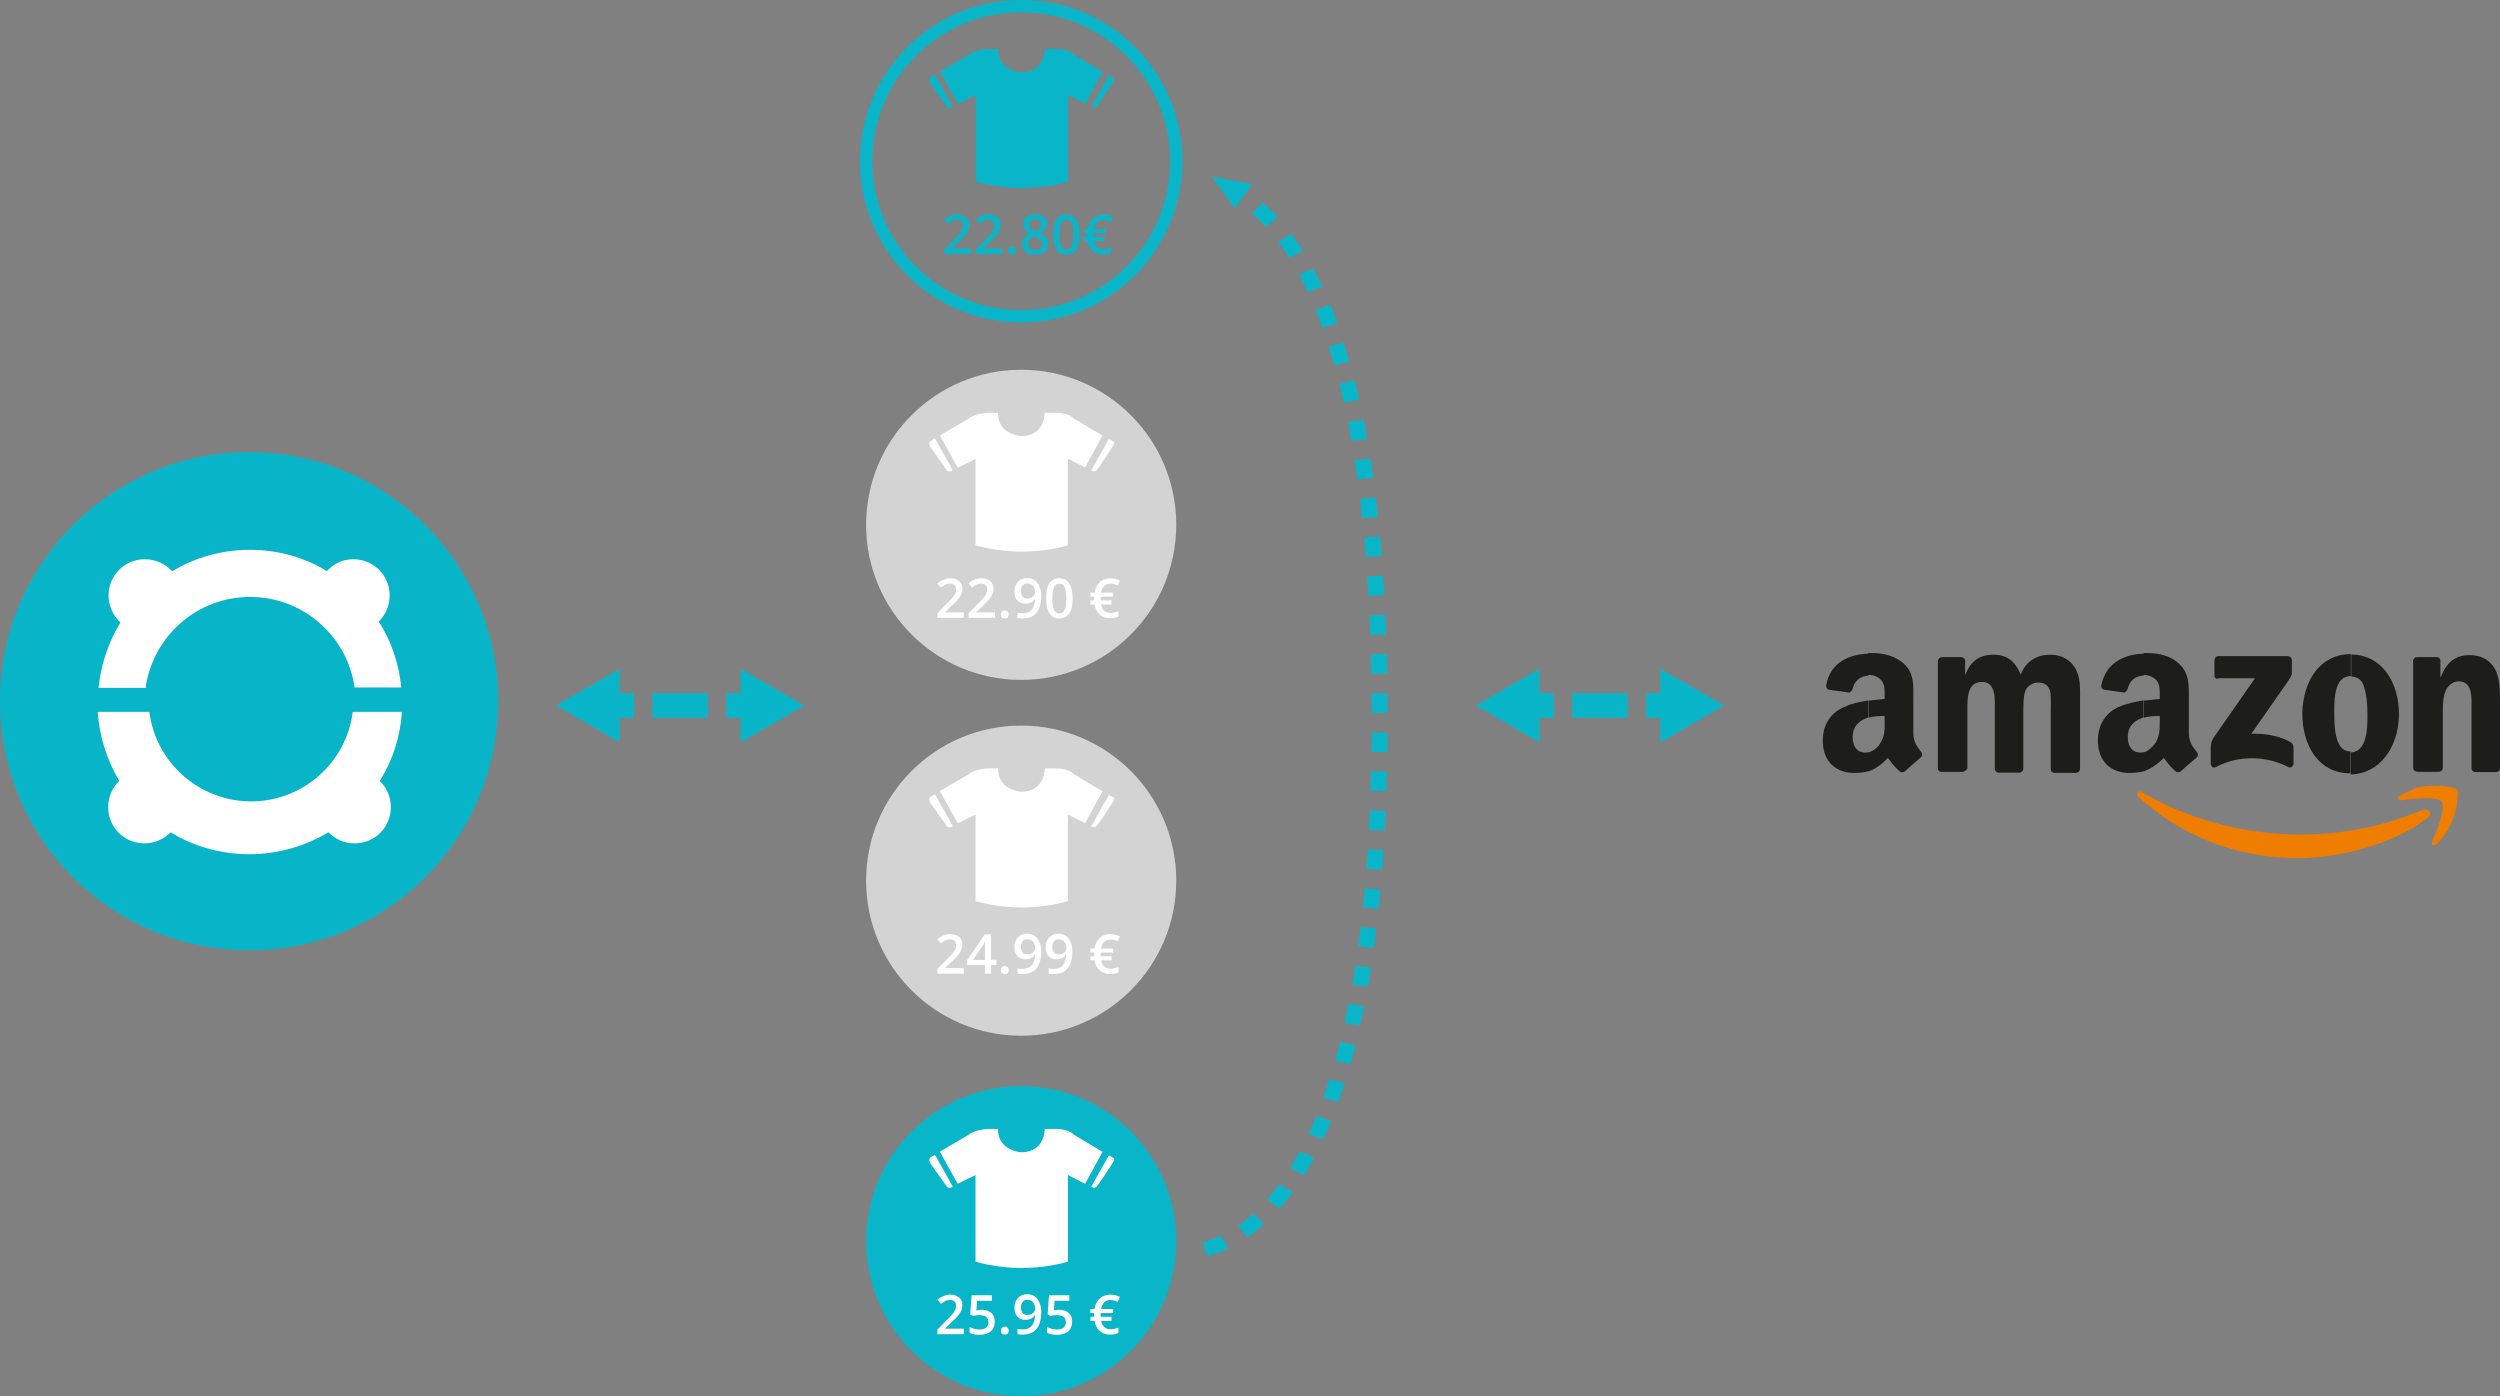 <?xml version="1.0" encoding="utf-8"?>
<!-- Generator: Adobe Illustrator 17.1.0, SVG Export Plug-In . SVG Version: 6.00 Build 0)  -->
<!DOCTYPE svg PUBLIC "-//W3C//DTD SVG 1.1//EN" "http://www.w3.org/Graphics/SVG/1.1/DTD/svg11.dtd">
<svg version="1.1" id="Ebene_1" xmlns="http://www.w3.org/2000/svg" xmlns:xlink="http://www.w3.org/1999/xlink" x="0px" y="0px"
	 viewBox="0 0 1220.4 681.5" enable-background="new 0 0 1220.4 681.5" xml:space="preserve">
<rect x="0" y="0" width="1220.4" height="681.5" fill="#808080" stroke="none"/>
<g id="Ebene_2">
	<circle fill="#08B5C8" cx="121.6" cy="342.3" r="121.6"/>
	<path fill="#FFFFFF" d="M71.1,335.6c3.6-25,25-44.2,51-44.2s47.5,19.3,51,44.2h22.8c-1.2-11.8-4.9-22.7-11-32.2
		c3.3-3.3,5.3-7.7,5.3-12.7c0-9.9-7.9-17.7-17.7-17.7c-5.1,0-9.7,2.1-12.9,5.8c-10.8-6.6-23.6-10.4-37.5-10.4
		c-14,0-27,3.8-38.1,10.5c-3.3-3.6-7.9-5.9-13.3-5.9c-9.9,0-17.7,7.9-17.7,17.7c0,5.3,2.3,9.9,5.8,13.2c-5.8,9.4-9.5,20.2-10.7,31.9
		h23.4L71.1,335.6L71.1,335.6z"/>
	<path fill="#FFFFFF" d="M196.2,347.5h-24c-3.1,24.7-24.2,43.7-49.6,43.7S76,372.2,72.9,347.5H47.7c0.8,12.3,4.6,23.6,10.5,33.7
		c-3.3,3.3-5.4,7.7-5.4,12.8c0,9.9,7.9,17.7,17.7,17.7c5.1,0,9.5-2.1,12.8-5.4c11.2,6.9,24.5,10.7,38.5,10.7s27.3-4,38.5-10.7
		c3.3,3.3,7.7,5.4,12.8,5.4c9.9,0,17.7-7.9,17.7-17.7c0-5.1-2.1-9.5-5.4-12.8C191.6,371.3,195.4,359.9,196.2,347.5z"/>
</g>
<circle fill="#D3D3D3" cx="498.5" cy="256.2" r="75.7"/>
<g>
	<path fill="#FFFFFF" d="M524.2,204.3c0,0-2.3-2.8-8.7-2.8h-5.5c0,0,0.2,11.4-11.5,11.4c0,0-11.5-0.7-11.3-11.4h-5.5
		c0,0-6.5,0.6-8.8,2.8l-14.1,8.3l8.7,15.7l8.7-4.3v42.2c0,0,10.1,3.1,22.4,3.1c0,0,12.3,0.1,22.7-3.1v-42.3l8.4,4.3l8.5-15.6
		L524.2,204.3z"/>
	<path fill="#FFFFFF" d="M454,215.4c0,0-0.8,0.9,0.1,2.7l8.2,11.6c0,0,1.3,1.2,2.8-0.2l-8.7-15.5L454,215.4z"/>
	<path fill="#FFFFFF" d="M543.4,215.5l-2.1-1.2l-8.6,15.3c0,0,1.4,1.2,2.7-0.1c0.7-0.8,5.9-8.4,8.1-12.1
		C544.5,215.7,543.4,215.5,543.4,215.5z"/>
</g>
<rect x="450.5" y="281.3" fill="none" width="102.7" height="32.5"/>
<g enable-background="new    ">
	<path fill="#FFFFFF" d="M470.5,301.6h-12.9v-2.3l4.9-4.9c1.5-1.5,2.4-2.5,2.9-3.2c0.5-0.6,0.8-1.2,1-1.8c0.2-0.5,0.3-1.1,0.3-1.8
		c0-0.9-0.3-1.5-0.8-2c-0.5-0.5-1.2-0.7-2.1-0.7c-0.7,0-1.4,0.1-2.1,0.4c-0.7,0.3-1.5,0.8-2.4,1.5l-1.7-2c1.1-0.9,2.1-1.5,3.1-1.9
		c1-0.4,2.1-0.6,3.2-0.6c1.8,0,3.2,0.5,4.3,1.4c1.1,0.9,1.6,2.2,1.6,3.7c0,0.9-0.2,1.7-0.5,2.5c-0.3,0.8-0.8,1.6-1.4,2.4
		c-0.6,0.8-1.7,1.9-3.2,3.3l-3.3,3.2v0.1h9.1V301.6z"/>
	<path fill="#FFFFFF" d="M485.7,301.6h-12.9v-2.3l4.9-4.9c1.5-1.5,2.4-2.5,2.9-3.2c0.5-0.6,0.8-1.2,1-1.8c0.2-0.5,0.3-1.1,0.3-1.8
		c0-0.9-0.3-1.5-0.8-2c-0.5-0.5-1.2-0.7-2.1-0.7c-0.7,0-1.4,0.1-2.1,0.4c-0.7,0.3-1.5,0.8-2.4,1.5l-1.7-2c1.1-0.9,2.1-1.5,3.1-1.9
		c1-0.4,2.1-0.6,3.2-0.6c1.8,0,3.2,0.5,4.3,1.4c1.1,0.9,1.6,2.2,1.6,3.7c0,0.9-0.2,1.7-0.5,2.5c-0.3,0.8-0.8,1.6-1.4,2.4
		c-0.6,0.8-1.7,1.9-3.2,3.3l-3.3,3.2v0.1h9.1V301.6z"/>
	<path fill="#FFFFFF" d="M488.6,300c0-0.6,0.2-1.1,0.5-1.5c0.3-0.3,0.8-0.5,1.4-0.5c0.6,0,1.1,0.2,1.4,0.5c0.3,0.4,0.5,0.8,0.5,1.4
		c0,0.6-0.2,1.1-0.5,1.5c-0.3,0.4-0.8,0.5-1.4,0.5c-0.6,0-1.1-0.2-1.4-0.5C488.8,301.1,488.6,300.6,488.6,300z"/>
	<path fill="#FFFFFF" d="M508.3,290.7c0,3.8-0.8,6.6-2.3,8.4c-1.5,1.9-3.8,2.8-6.8,2.8c-1.2,0-2-0.1-2.5-0.2v-2.6
		c0.8,0.2,1.6,0.3,2.3,0.3c2.1,0,3.6-0.6,4.6-1.7c1-1.1,1.6-2.9,1.7-5.2h-0.2c-0.5,0.8-1.1,1.3-1.9,1.7c-0.7,0.3-1.6,0.5-2.6,0.5
		c-1.7,0-3-0.5-4-1.6c-1-1.1-1.4-2.5-1.4-4.3c0-2,0.6-3.6,1.7-4.8c1.1-1.2,2.6-1.8,4.6-1.8c1.4,0,2.5,0.3,3.5,1
		c1,0.7,1.8,1.6,2.3,2.9C508,287.4,508.3,288.9,508.3,290.7z M501.6,284.8c-1.1,0-1.9,0.3-2.4,1c-0.6,0.7-0.8,1.7-0.8,2.9
		c0,1.1,0.3,1.9,0.8,2.6c0.5,0.6,1.3,0.9,2.4,0.9c1,0,1.9-0.3,2.6-0.9c0.7-0.6,1.1-1.3,1.1-2.2c0-0.8-0.2-1.5-0.5-2.2
		c-0.3-0.7-0.7-1.2-1.3-1.6C502.9,285,502.3,284.8,501.6,284.8z"/>
	<path fill="#FFFFFF" d="M523.6,292.1c0,3.3-0.5,5.8-1.6,7.4c-1.1,1.6-2.7,2.4-4.9,2.4c-2.1,0-3.7-0.8-4.8-2.5
		c-1.1-1.7-1.6-4.1-1.6-7.3c0-3.4,0.5-5.8,1.6-7.4c1.1-1.6,2.7-2.4,4.9-2.4c2.1,0,3.7,0.8,4.8,2.5
		C523,286.4,523.6,288.9,523.6,292.1z M513.7,292.1c0,2.6,0.3,4.5,0.8,5.6c0.5,1.1,1.4,1.7,2.6,1.7c1.2,0,2-0.6,2.6-1.7
		c0.5-1.1,0.8-3,0.8-5.5c0-2.6-0.3-4.4-0.8-5.6c-0.5-1.1-1.4-1.7-2.6-1.7c-1.2,0-2,0.6-2.6,1.7C514,287.6,513.7,289.5,513.7,292.1z"
		/>
	<path fill="#FFFFFF" d="M542.1,284.9c-1.2,0-2.2,0.4-3,1.1c-0.8,0.7-1.3,1.8-1.6,3.3h5.9v2h-6.1l0,0.6v0.7l0,0.5h5.3v2h-5.1
		c0.6,2.7,2.1,4.1,4.7,4.1c1.2,0,2.5-0.3,3.8-0.8v2.6c-1.1,0.5-2.5,0.8-4,0.8c-2.1,0-3.8-0.6-5.1-1.7c-1.3-1.1-2.2-2.8-2.6-5h-2v-2
		h1.8l0-0.5v-0.5l0-0.8h-1.8v-2h2c0.3-2.2,1.2-3.9,2.5-5.1s3-1.9,5.2-1.9c1.7,0,3.3,0.4,4.7,1.1l-1.1,2.4
		C544.3,285.3,543.1,284.9,542.1,284.9z"/>
</g>
<circle fill="none" stroke="#09B5C8" stroke-width="6" stroke-miterlimit="10" cx="498.5" cy="78.7" r="75.7"/>
<g>
	<path fill="#09B5C8" d="M524.2,26.7c0,0-2.3-2.8-8.7-2.8h-5.5c0,0,0.2,11.4-11.5,11.4c0,0-11.5-0.7-11.3-11.4h-5.5
		c0,0-6.5,0.6-8.8,2.8L458.9,35l8.7,15.7l8.7-4.3v42.3c0,0,10.1,3.1,22.4,3.1c0,0,12.3,0.1,22.7-3.1V46.4l8.4,4.3l8.5-15.6
		L524.2,26.7z"/>
	<path fill="#09B5C8" d="M454,37.9c0,0-0.8,0.9,0.1,2.7l8.2,11.6c0,0,1.3,1.2,2.8-0.2l-8.7-15.5L454,37.9z"/>
	<path fill="#09B5C8" d="M543.4,38l-2.1-1.2L532.7,52c0,0,1.4,1.2,2.7-0.1c0.7-0.8,5.9-8.4,8.1-12.1C544.5,38.1,543.4,38,543.4,38z"
		/>
</g>
<rect x="450.5" y="103.7" fill="none" width="102.7" height="32.5"/>
<g enable-background="new    ">
	<path fill="#09B5C8" d="M473.9,124H461v-2.3l4.9-4.9c1.5-1.5,2.4-2.5,2.9-3.2c0.5-0.6,0.8-1.2,1-1.8c0.2-0.5,0.3-1.1,0.3-1.8
		c0-0.9-0.3-1.5-0.8-2c-0.5-0.5-1.2-0.7-2.1-0.7c-0.7,0-1.4,0.1-2.1,0.4c-0.7,0.3-1.5,0.8-2.4,1.5l-1.7-2c1.1-0.9,2.1-1.5,3.1-1.9
		c1-0.4,2.1-0.6,3.2-0.6c1.8,0,3.2,0.5,4.3,1.4s1.6,2.2,1.6,3.7c0,0.9-0.2,1.7-0.5,2.5c-0.3,0.8-0.8,1.6-1.4,2.4
		c-0.6,0.8-1.7,1.9-3.2,3.3l-3.3,3.2v0.1h9.1V124z"/>
	<path fill="#09B5C8" d="M489.2,124h-12.9v-2.3l4.9-4.9c1.5-1.5,2.4-2.5,2.9-3.2c0.5-0.6,0.8-1.2,1-1.8c0.2-0.5,0.3-1.1,0.3-1.8
		c0-0.9-0.3-1.5-0.8-2c-0.5-0.5-1.2-0.7-2.1-0.7c-0.7,0-1.4,0.1-2.1,0.4c-0.7,0.3-1.5,0.8-2.4,1.5l-1.7-2c1.1-0.9,2.1-1.5,3.1-1.9
		c1-0.4,2.1-0.6,3.2-0.6c1.8,0,3.2,0.5,4.3,1.4s1.6,2.2,1.6,3.7c0,0.9-0.2,1.7-0.5,2.5c-0.3,0.8-0.8,1.6-1.4,2.4
		c-0.6,0.8-1.7,1.9-3.2,3.3l-3.3,3.2v0.1h9.1V124z"/>
	<path fill="#09B5C8" d="M492.1,122.4c0-0.6,0.2-1.1,0.5-1.5c0.3-0.3,0.8-0.5,1.4-0.5c0.6,0,1.1,0.2,1.4,0.5
		c0.3,0.4,0.5,0.8,0.5,1.4c0,0.6-0.2,1.1-0.5,1.5c-0.3,0.4-0.8,0.5-1.4,0.5s-1.1-0.2-1.4-0.5C492.2,123.5,492.1,123,492.1,122.4z"/>
	<path fill="#09B5C8" d="M505.3,104.7c1.8,0,3.2,0.4,4.3,1.2c1.1,0.8,1.6,1.9,1.6,3.3c0,2-1.2,3.5-3.5,4.7c1.5,0.7,2.6,1.5,3.2,2.4
		c0.6,0.8,0.9,1.7,0.9,2.8c0,1.6-0.6,2.8-1.7,3.8c-1.2,0.9-2.7,1.4-4.7,1.4c-2.1,0-3.7-0.4-4.8-1.3c-1.1-0.9-1.7-2.1-1.7-3.8
		c0-1.1,0.3-2,0.9-2.9c0.6-0.8,1.6-1.6,2.9-2.3c-1.2-0.7-2-1.4-2.5-2.2c-0.5-0.8-0.7-1.6-0.7-2.6c0-1.4,0.5-2.5,1.6-3.3
		C502.1,105.1,503.5,104.7,505.3,104.7z M501.8,119.1c0,0.9,0.3,1.6,1,2.1c0.6,0.5,1.5,0.8,2.6,0.8c1.1,0,2-0.3,2.6-0.8
		c0.6-0.5,0.9-1.2,0.9-2.1c0-0.7-0.3-1.3-0.9-1.9c-0.6-0.6-1.4-1.1-2.6-1.6l-0.4-0.2c-1.1,0.5-2,1.1-2.5,1.7
		C502,117.6,501.8,118.3,501.8,119.1z M505.3,107.1c-0.9,0-1.6,0.2-2.1,0.6c-0.5,0.4-0.8,1-0.8,1.8c0,0.5,0.1,0.9,0.3,1.2
		c0.2,0.4,0.5,0.7,0.8,1c0.4,0.3,1,0.6,1.9,1.1c1-0.5,1.8-0.9,2.2-1.5s0.6-1.1,0.6-1.8c0-0.7-0.3-1.3-0.8-1.8
		C506.9,107.3,506.2,107.1,505.3,107.1z"/>
	<path fill="#09B5C8" d="M527,114.5c0,3.3-0.5,5.8-1.6,7.4c-1.1,1.6-2.7,2.4-4.9,2.4c-2.1,0-3.7-0.8-4.8-2.5
		c-1.1-1.7-1.6-4.1-1.6-7.3c0-3.4,0.5-5.8,1.6-7.4c1.1-1.6,2.7-2.4,4.9-2.4c2.1,0,3.7,0.8,4.8,2.5C526.5,108.9,527,111.3,527,114.5z
		 M517.2,114.5c0,2.6,0.3,4.5,0.8,5.6c0.5,1.1,1.4,1.7,2.6,1.7c1.2,0,2-0.6,2.6-1.7c0.5-1.1,0.8-3,0.8-5.5c0-2.6-0.3-4.4-0.8-5.6
		c-0.5-1.1-1.4-1.7-2.6-1.7c-1.2,0-2,0.6-2.6,1.7C517.4,110.1,517.2,111.9,517.2,114.5z"/>
	<path fill="#09B5C8" d="M538.6,107.4c-1.2,0-2.2,0.4-3,1.1c-0.8,0.7-1.3,1.8-1.6,3.3h5.9v2h-6.1l0,0.6v0.7l0,0.5h5.3v2h-5.1
		c0.6,2.7,2.1,4.1,4.7,4.1c1.2,0,2.5-0.3,3.8-0.8v2.6c-1.1,0.5-2.5,0.8-4,0.8c-2.1,0-3.8-0.6-5.1-1.7c-1.3-1.1-2.2-2.8-2.6-5h-2v-2
		h1.8l0-0.5v-0.5l0-0.8H529v-2h2c0.3-2.2,1.2-3.9,2.5-5.1c1.3-1.2,3-1.9,5.2-1.9c1.7,0,3.3,0.4,4.7,1.1l-1.1,2.4
		C540.8,107.7,539.6,107.4,538.6,107.4z"/>
</g>
<circle fill="#D3D3D3" cx="498.5" cy="429.9" r="75.7"/>
<g>
	<path fill="#FFFFFF" d="M524.2,377.9c0,0-2.3-2.8-8.7-2.8h-5.5c0,0,0.2,11.4-11.5,11.4c0,0-11.5-0.7-11.3-11.4h-5.5
		c0,0-6.5,0.6-8.8,2.8l-14.1,8.3l8.7,15.7l8.7-4.3v42.3c0,0,10.1,3.1,22.4,3.1c0,0,12.3,0.1,22.7-3.1v-42.3l8.4,4.3l8.5-15.6
		L524.2,377.9z"/>
	<path fill="#FFFFFF" d="M454,389.1c0,0-0.8,0.9,0.1,2.7l8.2,11.6c0,0,1.3,1.2,2.8-0.2l-8.7-15.5L454,389.1z"/>
	<path fill="#FFFFFF" d="M543.4,389.2l-2.1-1.2l-8.6,15.3c0,0,1.4,1.2,2.7-0.1c0.7-0.8,5.9-8.4,8.1-12.1
		C544.5,389.3,543.4,389.2,543.4,389.2z"/>
</g>
<rect x="450.5" y="454.9" fill="none" width="102.7" height="32.5"/>
<g enable-background="new    ">
	<path fill="#FFFFFF" d="M470.5,475.3h-12.9v-2.3l4.9-4.9c1.5-1.5,2.4-2.5,2.9-3.2c0.5-0.6,0.8-1.2,1-1.8c0.2-0.5,0.3-1.1,0.3-1.8
		c0-0.9-0.3-1.5-0.8-2c-0.5-0.5-1.2-0.7-2.1-0.7c-0.7,0-1.4,0.1-2.1,0.4c-0.7,0.3-1.5,0.8-2.4,1.5l-1.7-2c1.1-0.9,2.1-1.5,3.1-1.9
		c1-0.4,2.1-0.6,3.2-0.6c1.8,0,3.2,0.5,4.3,1.4c1.1,0.9,1.6,2.2,1.6,3.7c0,0.9-0.2,1.7-0.5,2.5c-0.3,0.8-0.8,1.6-1.4,2.4
		c-0.6,0.8-1.7,1.9-3.2,3.3l-3.3,3.2v0.1h9.1V475.3z"/>
	<path fill="#FFFFFF" d="M486.4,471.1h-2.6v4.2h-3v-4.2h-8.7v-2.4l8.7-12.6h3v12.4h2.6V471.1z M480.8,468.6v-4.8
		c0-1.7,0-3.1,0.1-4.2h-0.1c-0.2,0.6-0.6,1.3-1.1,2.1l-4.7,6.9H480.8z"/>
	<path fill="#FFFFFF" d="M488.6,473.6c0-0.6,0.2-1.1,0.5-1.5c0.3-0.3,0.8-0.5,1.4-0.5c0.6,0,1.1,0.2,1.4,0.5
		c0.3,0.4,0.5,0.8,0.5,1.4c0,0.6-0.2,1.1-0.5,1.5c-0.3,0.4-0.8,0.5-1.4,0.5c-0.6,0-1.1-0.2-1.4-0.5
		C488.8,474.7,488.6,474.3,488.6,473.6z"/>
	<path fill="#FFFFFF" d="M508.3,464.3c0,3.8-0.8,6.6-2.3,8.4c-1.5,1.9-3.8,2.8-6.8,2.8c-1.2,0-2-0.1-2.5-0.2v-2.6
		c0.8,0.2,1.6,0.3,2.3,0.3c2.1,0,3.6-0.6,4.6-1.7c1-1.1,1.6-2.9,1.7-5.2h-0.2c-0.5,0.8-1.1,1.3-1.9,1.7c-0.7,0.3-1.6,0.5-2.6,0.5
		c-1.7,0-3-0.5-4-1.6c-1-1.1-1.4-2.5-1.4-4.3c0-2,0.6-3.6,1.7-4.8c1.1-1.2,2.6-1.8,4.6-1.8c1.4,0,2.5,0.3,3.5,1
		c1,0.7,1.8,1.6,2.3,2.9C508,461.1,508.3,462.6,508.3,464.3z M501.6,458.5c-1.1,0-1.9,0.3-2.4,1c-0.6,0.7-0.8,1.7-0.8,2.9
		c0,1.1,0.3,1.9,0.8,2.6c0.5,0.6,1.3,0.9,2.4,0.9c1,0,1.9-0.3,2.6-0.9c0.7-0.6,1.1-1.3,1.1-2.2c0-0.8-0.2-1.5-0.5-2.2
		c-0.3-0.7-0.7-1.2-1.3-1.6C502.9,458.7,502.3,458.5,501.6,458.5z"/>
	<path fill="#FFFFFF" d="M523.5,464.3c0,3.8-0.8,6.6-2.3,8.4c-1.5,1.9-3.8,2.8-6.8,2.8c-1.2,0-2-0.1-2.5-0.2v-2.6
		c0.8,0.2,1.6,0.3,2.3,0.3c2.1,0,3.6-0.6,4.6-1.7c1-1.1,1.6-2.9,1.7-5.2h-0.2c-0.5,0.8-1.1,1.3-1.9,1.7c-0.7,0.3-1.6,0.5-2.6,0.5
		c-1.7,0-3-0.5-4-1.6c-1-1.1-1.4-2.5-1.4-4.3c0-2,0.6-3.6,1.7-4.8c1.1-1.2,2.6-1.8,4.6-1.8c1.4,0,2.5,0.3,3.5,1
		c1,0.7,1.8,1.6,2.3,2.9C523.3,461.1,523.5,462.6,523.5,464.3z M516.9,458.5c-1.1,0-1.9,0.3-2.4,1c-0.6,0.7-0.8,1.7-0.8,2.9
		c0,1.1,0.3,1.9,0.8,2.6c0.5,0.6,1.3,0.9,2.4,0.9c1,0,1.9-0.3,2.6-0.9c0.7-0.6,1.1-1.3,1.1-2.2c0-0.8-0.2-1.5-0.5-2.2
		c-0.3-0.7-0.7-1.2-1.3-1.6C518.2,458.7,517.6,458.5,516.9,458.5z"/>
	<path fill="#FFFFFF" d="M542.1,458.6c-1.2,0-2.2,0.4-3,1.1c-0.8,0.7-1.3,1.8-1.6,3.3h5.9v2h-6.1l0,0.6v0.7l0,0.5h5.3v2h-5.1
		c0.6,2.7,2.1,4.1,4.7,4.1c1.2,0,2.5-0.3,3.8-0.8v2.6c-1.1,0.5-2.5,0.8-4,0.8c-2.1,0-3.8-0.6-5.1-1.7c-1.3-1.1-2.2-2.8-2.6-5h-2v-2
		h1.8l0-0.5v-0.5l0-0.8h-1.8v-2h2c0.3-2.2,1.2-3.9,2.5-5.1s3-1.9,5.2-1.9c1.7,0,3.3,0.4,4.7,1.1l-1.1,2.4
		C544.3,458.9,543.1,458.6,542.1,458.6z"/>
</g>
<circle fill="#09B5C8" cx="498.5" cy="605.9" r="75.7"/>
<g>
	<path fill="#FFFFFF" d="M524.2,553.9c0,0-2.3-2.8-8.7-2.8h-5.5c0,0,0.2,11.4-11.5,11.4c0,0-11.5-0.7-11.3-11.4h-5.5
		c0,0-6.5,0.6-8.8,2.8l-14.1,8.3l8.7,15.7l8.7-4.3v42.3c0,0,10.1,3.1,22.4,3.1c0,0,12.3,0.1,22.7-3.1v-42.3l8.4,4.3l8.5-15.6
		L524.2,553.9z"/>
	<path fill="#FFFFFF" d="M454,565.1c0,0-0.8,0.9,0.1,2.7l8.2,11.6c0,0,1.3,1.2,2.8-0.2l-8.7-15.5L454,565.1z"/>
	<path fill="#FFFFFF" d="M543.4,565.2l-2.1-1.2l-8.6,15.3c0,0,1.4,1.2,2.7-0.1c0.7-0.8,5.9-8.4,8.1-12.1
		C544.5,565.3,543.4,565.2,543.4,565.2z"/>
</g>
<rect x="450.5" y="630.9" fill="none" width="102.7" height="32.5"/>
<g enable-background="new    ">
	<path fill="#FFFFFF" d="M470.5,651.3h-12.9v-2.3l4.9-4.9c1.5-1.5,2.4-2.5,2.9-3.2c0.5-0.6,0.8-1.2,1-1.8c0.2-0.5,0.3-1.1,0.3-1.8
		c0-0.9-0.3-1.5-0.8-2c-0.5-0.5-1.2-0.7-2.1-0.7c-0.7,0-1.4,0.1-2.1,0.4c-0.7,0.3-1.5,0.8-2.4,1.5l-1.7-2c1.1-0.9,2.1-1.5,3.1-1.9
		c1-0.4,2.1-0.6,3.2-0.6c1.8,0,3.2,0.5,4.3,1.4c1.1,0.9,1.6,2.2,1.6,3.7c0,0.9-0.2,1.7-0.5,2.5c-0.3,0.8-0.8,1.6-1.4,2.4
		c-0.6,0.8-1.7,1.9-3.2,3.3l-3.3,3.2v0.1h9.1V651.3z"/>
	<path fill="#FFFFFF" d="M479.3,639.4c1.9,0,3.4,0.5,4.6,1.5s1.7,2.4,1.7,4.2c0,2-0.6,3.6-1.9,4.8c-1.3,1.1-3.1,1.7-5.4,1.7
		c-2.1,0-3.8-0.3-5-1v-2.8c0.7,0.4,1.5,0.7,2.4,0.9c0.9,0.2,1.8,0.3,2.5,0.3c1.4,0,2.4-0.3,3.2-0.9c0.7-0.6,1.1-1.5,1.1-2.7
		c0-2.3-1.5-3.4-4.4-3.4c-0.4,0-0.9,0-1.5,0.1c-0.6,0.1-1.1,0.2-1.6,0.3l-1.4-0.8l0.7-9.3h9.9v2.7H477l-0.4,4.7
		c0.3-0.1,0.7-0.1,1.1-0.2C478.1,639.4,478.6,639.4,479.3,639.4z"/>
	<path fill="#FFFFFF" d="M488.6,649.6c0-0.6,0.2-1.1,0.5-1.5c0.3-0.3,0.8-0.5,1.4-0.5c0.6,0,1.1,0.2,1.4,0.5
		c0.3,0.4,0.5,0.8,0.5,1.4c0,0.6-0.2,1.1-0.5,1.5c-0.3,0.4-0.8,0.5-1.4,0.5c-0.6,0-1.1-0.2-1.4-0.5
		C488.8,650.7,488.6,650.3,488.6,649.6z"/>
	<path fill="#FFFFFF" d="M508.3,640.3c0,3.8-0.8,6.6-2.3,8.4c-1.5,1.9-3.8,2.8-6.8,2.8c-1.2,0-2-0.1-2.5-0.2v-2.6
		c0.8,0.2,1.6,0.3,2.3,0.3c2.1,0,3.6-0.6,4.6-1.7c1-1.1,1.6-2.9,1.7-5.2h-0.2c-0.5,0.8-1.1,1.3-1.9,1.7c-0.7,0.3-1.6,0.5-2.6,0.5
		c-1.7,0-3-0.5-4-1.6c-1-1.1-1.4-2.5-1.4-4.3c0-2,0.6-3.6,1.7-4.8c1.1-1.2,2.6-1.8,4.6-1.8c1.4,0,2.5,0.3,3.5,1
		c1,0.7,1.8,1.6,2.3,2.9C508,637.1,508.3,638.6,508.3,640.3z M501.6,634.5c-1.1,0-1.9,0.3-2.4,1c-0.6,0.7-0.8,1.7-0.8,2.9
		c0,1.1,0.3,1.9,0.8,2.6c0.5,0.6,1.3,0.9,2.4,0.9c1,0,1.9-0.3,2.6-0.9c0.7-0.6,1.1-1.3,1.1-2.2c0-0.8-0.2-1.5-0.5-2.2
		c-0.3-0.7-0.7-1.2-1.3-1.6C502.9,634.7,502.3,634.5,501.6,634.5z"/>
	<path fill="#FFFFFF" d="M517.1,639.4c1.9,0,3.4,0.5,4.6,1.5s1.7,2.4,1.7,4.2c0,2-0.6,3.6-1.9,4.8c-1.3,1.1-3.1,1.7-5.4,1.7
		c-2.1,0-3.8-0.3-5-1v-2.8c0.7,0.4,1.5,0.7,2.4,0.9c0.9,0.2,1.8,0.3,2.5,0.3c1.4,0,2.4-0.3,3.2-0.9c0.7-0.6,1.1-1.5,1.1-2.7
		c0-2.3-1.5-3.4-4.4-3.4c-0.4,0-0.9,0-1.5,0.1c-0.6,0.1-1.1,0.2-1.6,0.3l-1.4-0.8l0.7-9.3h9.9v2.7h-7.2l-0.4,4.7
		c0.3-0.1,0.7-0.1,1.1-0.2C515.9,639.4,516.5,639.4,517.1,639.4z"/>
	<path fill="#FFFFFF" d="M542.1,634.6c-1.2,0-2.2,0.4-3,1.1c-0.8,0.7-1.3,1.8-1.6,3.3h5.9v2h-6.1l0,0.6v0.7l0,0.5h5.3v2h-5.1
		c0.6,2.7,2.1,4.1,4.7,4.1c1.2,0,2.5-0.3,3.8-0.8v2.6c-1.1,0.5-2.5,0.8-4,0.8c-2.1,0-3.8-0.6-5.1-1.7c-1.3-1.1-2.2-2.8-2.6-5h-2v-2
		h1.8l0-0.5v-0.5l0-0.8h-1.8v-2h2c0.3-2.2,1.2-3.9,2.5-5.1s3-1.9,5.2-1.9c1.7,0,3.3,0.4,4.7,1.1l-1.1,2.4
		C544.3,634.9,543.1,634.6,542.1,634.6z"/>
</g>
<g>
	<path fill="#09B5C8" d="M589.2,613.2l-2.1-6.8c3-0.8,6-1.9,9-3.2l3.5,6.3C596.2,611,592.7,612.2,589.2,613.2z M609,604l-4.7-5.6
		c2.5-1.7,5-3.8,7.4-6l5.4,5C614.7,599.8,611.8,602,609,604z M624.6,590l-6-4.5c2-2.3,4-4.8,6-7.4l6.5,3.9
		C628.9,584.9,626.8,587.6,624.6,590z M636.6,573.7l-6.8-3.4c1.6-2.6,3.2-5.4,4.7-8.3l7,3.1C640,568.1,638.3,571,636.6,573.7z
		 M645.9,556.2l-7.1-2.8c1.2-2.8,2.6-5.7,3.8-8.7l7.2,2.5C648.5,550.3,647.3,553.3,645.9,556.2z M653.3,538l-7.4-2.2
		c1-2.9,2-6,3.1-9l7.4,2C655.3,531.9,654.4,535.1,653.3,538z M659.2,519.5l-7.4-1.7c0.9-3,1.6-6,2.5-9.2l7.5,1.6
		C660.9,513.3,660,516.5,659.2,519.5z M663.9,500.7l-7.6-1.4c0.7-3.1,1.3-6.2,2-9.3l7.6,1.2C665.3,494.5,664.6,497.6,663.9,500.7z
		 M667.7,481.8l-7.6-1.1c0.6-3.1,1.1-6.2,1.6-9.3l7.7,1C668.7,475.5,668.2,478.7,667.7,481.8z M670.6,462.8l-7.7-0.9
		c0.4-3.1,0.9-6.3,1.2-9.4l7.7,0.8C671.5,456.4,671.1,459.6,670.6,462.8z M673,443.7l-7.7-0.7c0.3-3.1,0.6-6.3,0.9-9.4l7.7,0.6
		C673.6,437.3,673.3,440.5,673,443.7z M674.7,424.6l-7.7-0.5c0.2-3.1,0.5-6.3,0.7-9.5l7.7,0.4C675.2,418.2,674.9,421.5,674.7,424.6z
		 M675.9,405.4l-7.7-0.3c0.2-3.1,0.3-6.3,0.5-9.5l7.7,0.3C676.4,399.1,676.2,402.3,675.9,405.4z M676.8,386.2L669,386
		c0.1-3.1,0.2-6.3,0.2-9.5l7.8,0.2C677,380,676.9,383.1,676.8,386.2z M677.3,367.2l-7.8-0.1c0.1-3.1,0.1-6.3,0.1-9.5h7.8
		C677.4,360.8,677.3,363.9,677.3,367.2z M669.6,348c0-3.2,0-6.4-0.1-9.5l7.8-0.1c0,3.1,0.1,6.4,0.1,9.6H669.6z M669.4,328.9
		c-0.1-3.2-0.2-6.4-0.2-9.5l7.8-0.2c0.1,3.1,0.2,6.4,0.2,9.6L669.4,328.9z M668.9,309.9c-0.1-3.2-0.2-6.4-0.4-9.5l7.7-0.3
		c0.2,3.1,0.3,6.4,0.4,9.6L668.9,309.9z M668,290.9c-0.2-3.2-0.4-6.4-0.6-9.5l7.7-0.5c0.2,3.1,0.4,6.4,0.6,9.6L668,290.9z
		 M666.8,271.9c-0.2-3.1-0.6-6.4-0.8-9.5l7.7-0.6c0.3,3.1,0.6,6.4,0.8,9.6L666.8,271.9z M665,253c-0.3-3.1-0.7-6.3-1.1-9.4l7.7-0.8
		c0.4,3.1,0.8,6.4,1.1,9.5L665,253z M662.7,234.1c-0.5-3.1-0.9-6.3-1.4-9.4l7.7-1c0.5,3.1,0.9,6.3,1.4,9.5L662.7,234.1z
		 M659.7,215.3c-0.6-3.1-1.2-6.3-1.7-9.3l7.6-1.2c0.6,3.1,1.2,6.3,1.8,9.5L659.7,215.3z M656,196.6c-0.7-3.1-1.4-6.3-2.2-9.3
		l7.5-1.6c0.8,3.1,1.5,6.2,2.2,9.4L656,196.6z M651.3,178.3c-0.9-3.1-1.8-6.1-2.8-9.1l7.4-2c0.9,3,1.9,6.1,2.8,9.3L651.3,178.3z
		 M645.6,160.1c-1.1-3.1-2.2-6-3.4-8.9l7.2-2.5c1.2,2.9,2.4,6,3.5,9.1L645.6,160.1z M638.4,142.6c-1.3-2.9-2.8-5.8-4.3-8.5l6.9-3.1
		c1.5,2.8,3,5.8,4.5,8.9L638.4,142.6z M629.3,125.9c-1.7-2.8-3.5-5.3-5.4-7.8l6.4-4c2,2.6,3.8,5.4,5.7,8.3L629.3,125.9z
		 M617.9,110.7c-2.2-2.4-4.5-4.7-6.8-6.7l5.3-5.1c2.5,2.2,5,4.7,7.4,7.2L617.9,110.7z"/>
</g>
<polygon fill="#09B5C8" points="611.3,89.9 602.7,101.8 591.5,86.2 591.5,86.2 "/>
<path fill="#EE7D00" d="M1184.9,399.4c-2,1.6-4.5,3-6.7,4.5v-6.7c1.4-0.6,2.8-1,3.8-1.6C1185.5,394.2,1187.9,397.2,1184.9,399.4
	L1184.9,399.4z M1200,388.3c0-1.4-0.2-2.2-0.6-2.8c-1.4-1.6-11.9-3.2-21.1-0.6v5.1c5.5-0.6,12.1-0.6,13.6,1.4
	c2.2,2.8-2.4,14.4-4.7,19.6c-0.6,1.6,0.8,2.2,2.2,1c7.1-6.1,10.3-17.2,10.3-22.7v-1H1200L1200,388.3z M1178.6,403.7
	c-16.6,9.9-38.5,15.2-56.9,15.2c-30.2,0-57.3-11.1-77.7-29.8c-1.6-1.4-0.2-3.6,1.6-2.4c22.1,13,49.4,20.7,77.7,20.7
	c17.6,0,37.1-3.2,55.3-10.5V403.7L1178.6,403.7z M1178.6,385.1c-2.4,0.8-4.7,2-6.9,3.2c-1.6,1-1.4,2.4,0.2,2.4
	c1.6-0.2,3.8-0.6,6.7-0.8L1178.6,385.1L1178.6,385.1z"/>
<g>
	<path fill="#1D1D1B" d="M1147.6,378.1v-10.8c7.7-0.2,8.1-11.3,8.1-17.6c0-4.5-0.2-9.7-1.6-14.2c-1-3.6-3.2-5.1-6.3-5.3v-10.7
		c15,0.2,23.3,13.4,23.3,29.6C1170.7,365.2,1161.6,377.6,1147.6,378.1L1147.6,378.1z M1190.3,376.8H1180c-1-0.2-2-0.8-2-2v-52.4
		c0.2-1,0.8-1.6,2-1.6h9.7c0.8,0,1.6,0.8,1.6,1.6v8.1h0.2c2.8-7.1,6.9-10.7,14.2-10.7c4.5,0,9.1,1.6,11.9,6.3
		c2.8,4,2.8,11.3,2.8,16.4v32.8c-0.2,0.8-0.8,1.6-2,1.6h-10.3c-0.8-0.2-1.6-0.8-1.6-1.6v-28.5c0-5.9,0.8-14.2-6.3-14.2
		c-2.4,0-4.7,1.6-6.1,4c-1.4,3.2-1.6,6.3-1.6,9.9v28.1C1192.6,375.8,1191.5,376.8,1190.3,376.8z M1081,329.8v-7.5c0-1,0.8-2,2-2
		h33.8c1,0,2,0.8,2,2v6.3c0,1-0.8,2.4-2.4,4.7l-17.4,24.9c6.3-0.2,13.4,0.8,19,4c1.4,0.8,1.6,2,1.6,3v7.7c0,1-1.4,2.2-2.4,1.6
		c-10.5-5.5-24.3-6.1-35.6,0c-1.4,0.8-2.4-0.8-2.4-1.6v-7.5c0-1,0-3.2,1.4-5.3l20.2-29h-17.6C1081.8,331.8,1081,330.8,1081,329.8
		L1081,329.8z M1147.6,319.3V330l0,0c-7.7,0-8.1,10.3-8.1,16.6c0,6.7-0.2,20.2,7.7,20.2c0.2,0,0.2,0,0.2,0v10.7c0,0,0,0-0.2,0
		c-15,0-23.3-13-23.3-29.4C1124.3,332.2,1132.6,319.3,1147.6,319.3L1147.6,319.3L1147.6,319.3z M1046.4,376.6v-9.3
		c2.2-0.6,4-2.2,5.9-4.7c2-3.6,2-6.7,2-10.7v-2.4c-2.8,0-5.3,0.2-7.7,0.8V342c2.8-0.2,5.3-0.6,7.7-0.8v-1.4c0-2.4,0.2-5.3-1.4-7.5
		c-1.4-1.6-3.8-2.8-5.9-2.8c-0.2,0-0.2,0-0.6,0v-10.7c0.8,0,1.4,0,2.2,0c5.1,0,11.3,1.4,15.2,5.3c5.1,4.7,4.7,10.7,4.7,17.6v16
		c0,4.7,2,6.9,3.8,9.3c0.8,0.8,0.8,2,0,2.8c-2,1.6-5.9,5.1-7.7,6.7l0,0c-0.8,0.6-1.6,0.6-2.4,0.2c-3.2-2.8-3.8-4-5.9-6.7
		C1052.7,373.5,1049.6,375.4,1046.4,376.6z M1046.4,319.1v10.7c-3.8,0.2-6.7,2.2-7.7,6.3c-0.2,0.8-0.8,1.6-1.6,2l-9.9-1.4
		c-0.8-0.2-1.6-0.8-1.4-2.2C1027.9,323.5,1037.3,319.3,1046.4,319.1L1046.4,319.1z M1046.4,341.9v8.3c-4,1.4-7.7,3.8-7.7,9.7
		c0,4.5,2.2,7.5,6.3,7.5c0.6,0,0.8-0.2,1.4-0.2v9.3c-2.2,0.6-4.5,0.8-7.1,0.8c-8.5,0-15.2-5.3-15.2-15.8c0-8.3,4.5-14.2,10.7-16.6
		C1038.1,343.4,1042.3,342.6,1046.4,341.9L1046.4,341.9z M912.1,376.6v-9.3c2.2-0.6,4.5-2.2,5.9-4.7c2.2-3.6,2-6.7,2-10.7l0,0v-2.4
		c-2.8,0-5.3,0.2-7.7,0.8V342c2.8-0.2,5.3-0.6,7.7-0.8v-1.4c0-2.4,0.2-5.3-1.4-7.5c-1.4-1.6-3.6-2.8-5.9-2.8c-0.2,0-0.6,0-0.8,0
		v-10.7c0.8,0,1.4,0,2.2,0c5.1,0,11.3,1.4,15.4,5.3c5.1,4.7,4.5,10.7,4.5,17.6v16c0,4.7,2,6.9,3.8,9.3c0.6,0.8,0.8,2-0.2,2.8
		c-2,1.6-5.9,5.1-7.7,6.7l0,0c-0.8,0.6-1.6,0.6-2.4,0.2c-3.2-2.8-3.8-4-5.9-6.7C918.2,373.5,915.4,375.4,912.1,376.6L912.1,376.6z
		 M957.9,376.8h-10.3c-1-0.2-1.6-0.8-1.6-1.6v-52.4c0-1,0.8-2,2-2h9.3c1,0,2,0.8,2,1.6v6.9h0.2c2.4-6.7,7.1-9.7,13.6-9.7
		s10.5,3,13.4,9.7c2.4-6.7,8.1-9.7,14.2-9.7c4.5,0,9.1,1.6,11.9,5.9c3.2,4.5,2.8,10.7,2.8,16.6v33.2c0,1-0.8,2-2.2,2h-10.5
		c-1-0.2-1.6-0.8-1.6-2v-27.7c0-2.2,0.2-7.7-0.2-9.7c-0.8-3.6-3-4.7-6.1-4.7c-2.4,0-5.1,1.6-6.1,4c-1,2.8-1,7.1-1,10.3v27.7
		c0,1-0.8,2-2,2h-10.3c-0.8-0.2-1.6-0.8-1.6-2v-27.7c0-5.9,0.8-14.6-6.3-14.6c-7.5,0-7.1,8.5-7.1,14.6v27.7
		C959.9,375.8,959.1,376.8,957.9,376.8z M912.1,319.1v10.7c-3.6,0.2-6.7,2.2-7.7,6.3c-0.2,0.8-0.8,1.6-1.6,2l-9.9-1.4
		c-0.8-0.2-1.6-0.8-1.4-2.2C893.3,323.5,902.8,319.3,912.1,319.1L912.1,319.1z M912.1,341.9v8.3c-4,1.4-7.7,3.8-7.7,9.7
		c0,4.5,2.2,7.5,6.3,7.5c0.6,0,1-0.2,1.4-0.2v9.3c-2.2,0.6-4.5,0.8-7.1,0.8c-8.5,0-15.2-5.3-15.2-15.8c0-8.3,4.5-14.2,11.1-16.6
		C903.8,343.4,907.9,342.6,912.1,341.9z"/>
</g>
<g>
	<g>
		<line fill="none" stroke="#08B5C8" stroke-width="12" stroke-miterlimit="10" x1="297.5" y1="344.4" x2="309.5" y2="344.4"/>
		
			<line fill="none" stroke="#08B5C8" stroke-width="12" stroke-miterlimit="10" stroke-dasharray="27,9" x1="318.5" y1="344.4" x2="349.5" y2="344.4"/>
		<line fill="none" stroke="#08B5C8" stroke-width="12" stroke-miterlimit="10" x1="354.5" y1="344.4" x2="366.5" y2="344.4"/>
		<g>
			<polygon fill="#08B5C8" points="302.5,362.4 271.4,344.4 302.5,326.5 			"/>
		</g>
		<g>
			<polygon fill="#08B5C8" points="361.5,362.4 392.6,344.4 361.5,326.5 			"/>
		</g>
	</g>
</g>
<g>
	<g>
		<line fill="none" stroke="#08B5C8" stroke-width="12" stroke-miterlimit="10" x1="746.5" y1="344.4" x2="758.5" y2="344.4"/>
		
			<line fill="none" stroke="#08B5C8" stroke-width="12" stroke-miterlimit="10" stroke-dasharray="27,9" x1="767.5" y1="344.4" x2="798.5" y2="344.4"/>
		<line fill="none" stroke="#08B5C8" stroke-width="12" stroke-miterlimit="10" x1="803.5" y1="344.4" x2="815.5" y2="344.4"/>
		<g>
			<polygon fill="#08B5C8" points="751.5,362.4 720.4,344.4 751.5,326.5 			"/>
		</g>
		<g>
			<polygon fill="#08B5C8" points="810.5,362.4 841.6,344.4 810.5,326.5 			"/>
		</g>
	</g>
</g>
</svg>
